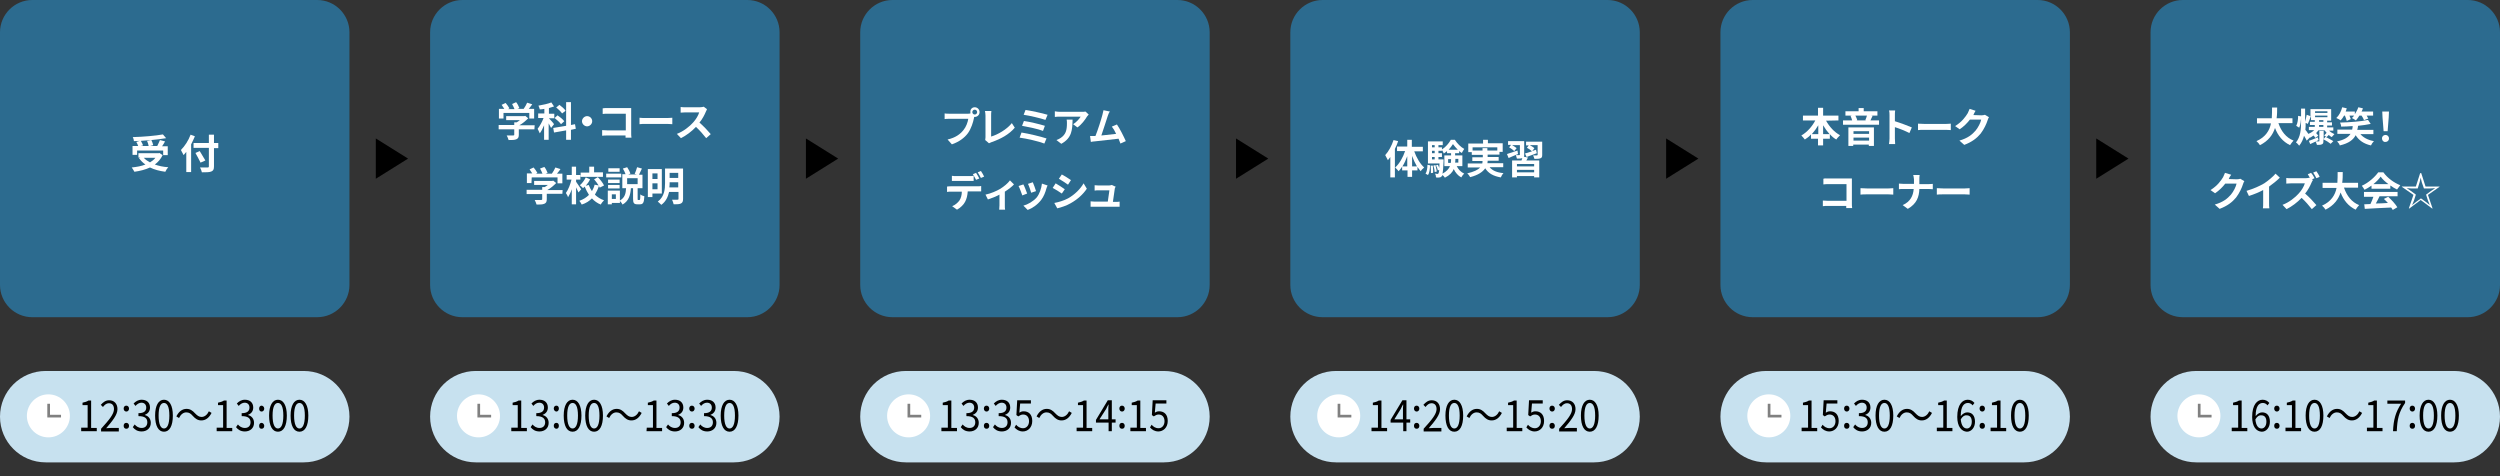 <?xml version="1.0" encoding="utf-8"?>
<!-- Generator: Adobe Illustrator 27.4.1, SVG Export Plug-In . SVG Version: 6.00 Build 0)  -->
<svg version="1.1" id="Layer_2" xmlns="http://www.w3.org/2000/svg" xmlns:xlink="http://www.w3.org/1999/xlink" x="0px" y="0px"
	 viewBox="0 0 930 177.1" style="enable-background:new 0 0 930 177.1;" xml:space="preserve">
<rect x="0" y="0" width="930" height="177.1" fill="#333333" stroke="none"/>
<style type="text/css">
	.st0{fill:#2C6B8F;}
	.st1{fill:#FFFFFF;}
	.st2{fill:#C7E1EF;}
	.st3{fill:none;stroke:#808080;stroke-width:0.999;stroke-miterlimit:10;}
	.st4{fill:none;stroke:#808080;stroke-width:1;stroke-miterlimit:10;}
</style>
<g>
	<path class="st0" d="M172,0H278c6.6,0,12,5.4,12,12V106c0,6.6-5.4,12-12,12H172c-6.6,0-12-5.4-12-12V12C160,5.4,165.4,0,172,0z"/>
	<g>
		<path class="st1" d="M198.8,48.1H193v2c0,0.9-0.2,1.4-0.9,1.7c-0.7,0.3-1.6,0.3-2.9,0.3c-0.1-0.5-0.5-1.3-0.7-1.7c1,0,2.1,0,2.4,0
			c0.3,0,0.4-0.1,0.4-0.3v-2h-5.8v-1.6h5.8v-1h0.9c0.4-0.2,0.8-0.5,1.2-0.8h-5.1v-1.5h6.7l0.4-0.1l1.1,0.9c-0.9,0.9-2,1.9-3.3,2.6
			h5.7L198.8,48.1L198.8,48.1z M187.3,44.1h-1.7v-3.6h2c-0.3-0.5-0.7-1.1-1-1.5l1.5-0.7c0.5,0.6,1.1,1.4,1.4,2l-0.5,0.3h2.4
			c-0.2-0.6-0.6-1.3-0.9-1.9L192,38c0.5,0.6,1,1.6,1.2,2.2l-0.7,0.3h2.3c0.5-0.7,1-1.6,1.3-2.3l1.9,0.6c-0.4,0.6-0.9,1.2-1.3,1.7h2
			v3.6h-1.8V42h-9.6L187.3,44.1L187.3,44.1z"/>
		<path class="st1" d="M205,47.6c-0.2-0.4-0.5-1-0.9-1.7v6.1h-1.7v-5.4c-0.5,1.2-1,2.2-1.6,3c-0.2-0.5-0.6-1.2-0.8-1.7
			c0.8-1,1.7-2.6,2.2-4h-2v-1.7h2.3v-1.7c-0.6,0.1-1.1,0.2-1.7,0.2c-0.1-0.4-0.3-1-0.5-1.4c1.7-0.3,3.6-0.7,4.8-1.2l1,1.5
			c-0.6,0.2-1.2,0.4-1.9,0.6v2.1h2v1.7h-2V44c0.4,0.4,1.7,1.8,1.9,2.2L205,47.6L205,47.6z M212.4,48.3V52h-1.8v-3.5l-4.5,0.8
			l-0.3-1.7l4.8-0.8V38h1.8v8.5l1.5-0.3l0.3,1.7C214.2,47.9,212.4,48.3,212.4,48.3z M208.7,46.2c-0.5-0.7-1.5-1.6-2.4-2.3l1.1-1
			c0.9,0.6,2,1.5,2.5,2.2L208.7,46.2L208.7,46.2z M209.1,42.2c-0.4-0.6-1.4-1.6-2.2-2.2l1.2-1c0.8,0.6,1.9,1.5,2.3,2.2L209.1,42.2z"
			/>
		<path class="st1" d="M220.3,45.1c0,1-0.9,1.9-1.9,1.9s-1.9-0.9-1.9-1.9s0.9-1.9,1.9-1.9S220.3,44,220.3,45.1z"/>
		<path class="st1" d="M225.9,40.2h7.6c0.4,0,1.1,0,1.3,0c0,0.3,0,0.9,0,1.4v7.8c0,0.5,0,1.3,0.1,1.8h-2.2c0-0.2,0-0.5,0-0.8h-6.8
			c-0.6,0-1.4,0-1.9,0.1v-2.1c0.5,0,1.2,0.1,1.9,0.1h6.9v-6.2h-6.7c-0.6,0-1.4,0-1.9,0.1v-2.1C224.6,40.2,225.4,40.2,225.9,40.2
			L225.9,40.2z"/>
		<path class="st1" d="M240.3,43.9h8c0.7,0,1.4-0.1,1.8-0.1v2.4c-0.4,0-1.1-0.1-1.8-0.1h-8c-0.9,0-1.9,0-2.4,0.1v-2.4
			C238.5,43.9,239.5,43.9,240.3,43.9z"/>
		<path class="st1" d="M262.6,41.5c-0.5,1.2-1.3,2.8-2.4,4.1c1.5,1.3,3.3,3.2,4.2,4.3l-1.7,1.5c-1-1.3-2.4-2.9-3.8-4.2
			c-1.6,1.7-3.6,3.2-5.6,4.2l-1.5-1.6c2.4-0.9,4.7-2.7,6.1-4.3c1-1.1,1.9-2.6,2.2-3.7h-5.1c-0.6,0-1.5,0.1-1.8,0.1v-2.1
			c0.4,0.1,1.3,0.1,1.8,0.1h5.3c0.6,0,1.2-0.1,1.5-0.2l1.2,0.9C263,40.8,262.7,41.2,262.6,41.5L262.6,41.5z"/>
		<path class="st1" d="M209.2,72.1h-5.8v2c0,0.9-0.2,1.4-0.9,1.7c-0.7,0.3-1.6,0.3-2.9,0.3c-0.1-0.5-0.5-1.3-0.7-1.7
			c1,0,2.1,0,2.4,0c0.3,0,0.4-0.1,0.4-0.3v-1.9h-5.8v-1.6h5.8v-1h0.9c0.4-0.2,0.8-0.5,1.2-0.8h-5.1v-1.5h6.7l0.4-0.1l1.1,0.9
			c-0.9,0.9-2,1.9-3.3,2.6h5.7L209.2,72.1L209.2,72.1z M197.7,68.1h-1.7v-3.6h2c-0.3-0.5-0.7-1.1-1-1.5l1.5-0.7
			c0.5,0.6,1.1,1.4,1.4,2l-0.5,0.3h2.4c-0.2-0.6-0.6-1.3-0.9-1.9l1.6-0.6c0.5,0.6,1,1.6,1.2,2.2l-0.7,0.3h2.3c0.5-0.7,1-1.6,1.3-2.3
			l1.9,0.6c-0.4,0.6-0.9,1.2-1.3,1.7h2v3.6h-1.8V66h-9.6L197.7,68.1L197.7,68.1z"/>
		<path class="st1" d="M215.2,71.6c-0.2-0.5-0.6-1.2-0.9-1.9V76h-1.6v-5.6c-0.4,1.2-0.9,2.2-1.4,3c-0.1-0.5-0.5-1.2-0.8-1.6
			c0.9-1.2,1.7-3.3,2.1-5h-1.8v-1.7h1.9V62h1.6v3.1h1.6v1.7h-1.6v0.8c0.4,0.6,1.6,2.3,1.9,2.8L215.2,71.6L215.2,71.6z M223.1,69.8
			c-0.1-0.2-0.2-0.4-0.3-0.6c-0.4,1.2-0.9,2.2-1.5,3.2c0.9,0.9,2.1,1.7,3.4,2.1c-0.4,0.4-1,1.1-1.2,1.6c-1.3-0.5-2.4-1.3-3.3-2.3
			c-1,1-2.2,1.8-3.8,2.3c-0.2-0.4-0.6-1.1-0.9-1.4c1.5-0.5,2.7-1.3,3.6-2.2c-0.6-0.9-1.1-1.9-1.6-3.1c-0.2,0.2-0.4,0.4-0.6,0.6
			c-0.3-0.3-0.8-0.8-1.2-1.1c0.9-0.7,1.7-1.9,2.2-2.9l1.6,0.7c-0.4,0.9-1,1.7-1.6,2.4l1.1-0.3c0.3,0.8,0.7,1.6,1.2,2.3
			c0.4-0.7,0.8-1.5,1-2.4l1.5,0.3c-0.5-0.8-1.1-1.6-1.7-2.3l1.4-0.8c0.9,0.9,1.9,2.2,2.3,3.1L223.1,69.8L223.1,69.8z M224.3,65.8
			h-8.3v-1.6h3.2V62h1.8v2.1h3.3L224.3,65.8L224.3,65.8z"/>
		<path class="st1" d="M231.1,66h-5.6v-1.4h5.6V66z M237.9,74.4c0.2,0,0.3-0.3,0.3-2.1c0.3,0.3,1,0.6,1.5,0.7c-0.1,2.4-0.5,3-1.6,3
			h-1c-1.3,0-1.6-0.5-1.6-2.1V70h-0.8c-0.2,2.5-0.7,4.7-3.1,6.1c-0.2-0.4-0.6-1-1-1.3v0.7h-3V76h-1.5v-5.1h4.5v3.7
			c1.9-1.1,2.2-2.7,2.3-4.6h-1.4v-5.2h1.2c-0.2-0.6-0.6-1.5-1-2.1l1.6-0.5c0.5,0.7,1,1.7,1.2,2.4l-0.8,0.3h3.2l-0.8-0.2
			c0.3-0.7,0.7-1.7,0.9-2.5l1.8,0.5c-0.4,0.8-0.8,1.7-1.1,2.3h1.3V70h-1.8v3.9c0,0.4,0,0.5,0.2,0.5L237.9,74.4L237.9,74.4z
			 M230.5,68.1h-4.3v-1.3h4.3V68.1z M226.2,68.8h4.3v1.3h-4.3V68.8z M230.5,63.9h-4.2v-1.3h4.2V63.9z M229.1,72.3h-1.5v1.7h1.5V72.3
			z M237.2,66.3h-3.9v2.2h3.9V66.3z"/>
		<path class="st1" d="M242.7,72v1.3H241V62.9h5.2V72H242.7L242.7,72z M242.7,64.5v2.1h1.9v-2.1H242.7z M244.6,70.4v-2.2h-1.9v2.2
			H244.6z M254.1,74c0,0.9-0.2,1.4-0.8,1.7c-0.6,0.3-1.5,0.3-2.7,0.3c-0.1-0.5-0.4-1.3-0.6-1.7c0.8,0,1.7,0,2,0
			c0.3,0,0.4-0.1,0.4-0.3v-2.6h-3.5c-0.4,1.8-1.2,3.6-2.9,4.8c-0.3-0.3-1-1-1.3-1.2c2.5-1.9,2.7-4.7,2.7-6.9v-5.4h6.7L254.1,74
			L254.1,74z M252.3,69.7v-1.9h-3.2v0.2c0,0.5,0,1.1-0.1,1.7H252.3L252.3,69.7z M249.1,64.3v1.9h3.2v-1.9H249.1z"/>
	</g>
	<polyline points="139.8,51.5 151.8,59 139.8,66.5 	"/>
	<polyline points="299.8,51.5 311.8,59 299.8,66.5 	"/>
	<g>
		<path class="st2" d="M17,138h96c9.4,0,17,7.6,17,17l0,0c0,9.4-7.6,17-17,17H17c-9.4,0-17-7.6-17-17l0,0C0,145.6,7.6,138,17,138z"
			/>
		<g>
			<path d="M30.3,159.1h2.3v-8.4h-1.9v-0.9c0.9-0.2,1.6-0.4,2.2-0.8h1v10.2h2.1v1.2h-5.8V159.1z"/>
			<path d="M37.6,159.5c3.1-3.4,4.8-5.5,4.8-7.3c0-1.3-0.6-2.2-1.9-2.2c-0.9,0-1.6,0.6-2.2,1.4l-0.8-0.8c0.9-1,1.8-1.7,3.1-1.7
				c1.9,0,3.1,1.3,3.1,3.3c0,2.1-1.8,4.3-4.2,7.1c0.5,0,1.2-0.1,1.7-0.1h3v1.3h-6.6L37.6,159.5L37.6,159.5z"/>
			<path d="M46,152c0-0.7,0.4-1.1,1-1.1s1,0.5,1,1.1c0,0.6-0.4,1.1-1,1.1S46,152.6,46,152z M46,158.4c0-0.7,0.4-1.1,1-1.1
				s1,0.5,1,1.1c0,0.7-0.4,1.1-1,1.1S46,159.1,46,158.4z"/>
			<path d="M49.4,158.9l0.7-1c0.6,0.7,1.4,1.3,2.6,1.3c1.3,0,2.1-0.8,2.1-2.1c0-1.4-0.8-2.3-3.3-2.3v-1.1c2.2,0,2.9-0.9,2.9-2.1
				c0-1.1-0.7-1.8-1.8-1.8c-0.8,0-1.6,0.5-2.2,1.2l-0.7-0.9c0.8-0.8,1.7-1.4,3-1.4c1.8,0,3.1,1,3.1,2.9c0,1.4-0.8,2.3-1.9,2.7v0.1
				c1.2,0.3,2.2,1.3,2.2,2.9c0,2-1.5,3.2-3.4,3.2C51.1,160.5,50.1,159.8,49.4,158.9L49.4,158.9z"/>
			<path d="M57.7,154.6c0-3.8,1.3-5.9,3.3-5.9s3.3,2.1,3.3,5.9s-1.2,6-3.3,6S57.7,158.4,57.7,154.6z M63,154.6c0-3.3-0.8-4.7-2-4.7
				c-1.2,0-2,1.4-2,4.7s0.8,4.8,2,4.8C62.2,159.4,63,157.9,63,154.6z"/>
			<path d="M69.3,153.4c-1.1,0-2.1,0.8-2.7,2.1l-1-0.6c0.9-1.8,2.2-2.8,3.8-2.8c1.3,0,2.2,0.6,3.2,1.7c0.8,0.8,1.4,1.3,2.4,1.3
				c1.1,0,2.1-0.8,2.7-2.1l1,0.6c-0.9,1.8-2.2,2.8-3.8,2.8c-1.3,0-2.2-0.6-3.2-1.7C71,153.9,70.4,153.4,69.3,153.4L69.3,153.4z"/>
			<path d="M80.6,159.1H83v-8.4h-1.9v-0.9c0.9-0.2,1.6-0.4,2.2-0.8h1v10.2h2.1v1.2h-5.8L80.6,159.1L80.6,159.1z"/>
			<path d="M87.8,158.9l0.7-1c0.6,0.7,1.4,1.3,2.6,1.3c1.3,0,2.1-0.8,2.1-2.1c0-1.4-0.8-2.3-3.3-2.3v-1.1c2.2,0,2.9-0.9,2.9-2.1
				c0-1.1-0.7-1.8-1.8-1.8c-0.8,0-1.6,0.5-2.2,1.2l-0.7-0.9c0.8-0.8,1.7-1.4,3-1.4c1.8,0,3.1,1,3.1,2.9c0,1.4-0.8,2.3-1.9,2.7v0.1
				c1.2,0.3,2.2,1.3,2.2,2.9c0,2-1.5,3.2-3.4,3.2C89.5,160.5,88.5,159.8,87.8,158.9L87.8,158.9z"/>
			<path d="M96.4,152c0-0.7,0.4-1.1,0.9-1.1s1,0.5,1,1.1c0,0.6-0.4,1.1-1,1.1S96.4,152.6,96.4,152z M96.4,158.4
				c0-0.7,0.4-1.1,0.9-1.1s1,0.5,1,1.1c0,0.7-0.4,1.1-1,1.1S96.4,159.1,96.4,158.4z"/>
			<path d="M100.1,154.6c0-3.8,1.3-5.9,3.3-5.9s3.3,2.1,3.3,5.9s-1.2,6-3.3,6S100.1,158.4,100.1,154.6z M105.4,154.6
				c0-3.3-0.8-4.7-2-4.7c-1.2,0-2,1.4-2,4.7s0.8,4.8,2,4.8C104.6,159.4,105.4,157.9,105.4,154.6z"/>
			<path d="M108.1,154.6c0-3.8,1.3-5.9,3.3-5.9s3.3,2.1,3.3,5.9s-1.2,6-3.3,6S108.1,158.4,108.1,154.6z M113.4,154.6
				c0-3.3-0.8-4.7-2-4.7c-1.2,0-2,1.4-2,4.7s0.8,4.8,2,4.8C112.6,159.4,113.4,157.9,113.4,154.6z"/>
		</g>
		<g>
			<ellipse class="st1" cx="18" cy="154.7" rx="8" ry="8"/>
			<polyline class="st3" points="22.7,154.8 18.1,154.8 18.1,150.2 			"/>
		</g>
	</g>
	<g>
		<path class="st2" d="M177,138h96c9.4,0,17,7.6,17,17l0,0c0,9.4-7.6,17-17,17h-96c-9.4,0-17-7.6-17-17l0,0
			C160,145.6,167.6,138,177,138z"/>
		<g>
			<path d="M190.3,159.1h2.3v-8.4h-1.9v-0.9c0.9-0.2,1.6-0.4,2.2-0.8h1v10.2h2.1v1.2h-5.8V159.1z"/>
			<path d="M197.4,158.9l0.7-1c0.6,0.7,1.4,1.3,2.6,1.3c1.3,0,2.1-0.8,2.1-2.1c0-1.4-0.9-2.3-3.3-2.3v-1.1c2.2,0,2.9-0.9,2.9-2.1
				c0-1.1-0.7-1.8-1.8-1.8c-0.9,0-1.6,0.5-2.2,1.2l-0.7-0.9c0.8-0.8,1.7-1.4,3-1.4c1.8,0,3.1,1,3.1,2.9c0,1.4-0.8,2.3-1.9,2.7v0.1
				c1.2,0.3,2.2,1.3,2.2,2.9c0,2-1.5,3.2-3.4,3.2C199.1,160.5,198.1,159.8,197.4,158.9L197.4,158.9z"/>
			<path d="M206,152c0-0.7,0.4-1.1,1-1.1s0.9,0.5,0.9,1.1c0,0.6-0.4,1.1-0.9,1.1S206,152.6,206,152z M206,158.4c0-0.7,0.4-1.1,1-1.1
				s0.9,0.5,0.9,1.1c0,0.7-0.4,1.1-0.9,1.1S206,159.1,206,158.4z"/>
			<path d="M209.7,154.6c0-3.8,1.3-5.9,3.3-5.9s3.3,2.1,3.3,5.9s-1.2,6-3.3,6S209.7,158.4,209.7,154.6z M215,154.6
				c0-3.3-0.8-4.7-2-4.7c-1.2,0-2,1.4-2,4.7s0.8,4.8,2,4.8C214.2,159.4,215,157.9,215,154.6z"/>
			<path d="M217.7,154.6c0-3.8,1.3-5.9,3.3-5.9s3.3,2.1,3.3,5.9s-1.2,6-3.3,6S217.7,158.4,217.7,154.6z M223,154.6
				c0-3.3-0.8-4.7-2-4.7c-1.2,0-2,1.4-2,4.7s0.8,4.8,2,4.8C222.2,159.4,223,157.9,223,154.6z"/>
			<path d="M229.3,153.4c-1.1,0-2.1,0.8-2.7,2.1l-1-0.6c0.9-1.8,2.2-2.8,3.8-2.8c1.3,0,2.2,0.6,3.2,1.7c0.8,0.8,1.4,1.3,2.4,1.3
				c1.1,0,2.1-0.8,2.7-2.1l1,0.6c-0.9,1.8-2.2,2.8-3.8,2.8c-1.3,0-2.2-0.6-3.2-1.7C231,153.9,230.4,153.4,229.3,153.4L229.3,153.4z"
				/>
			<path d="M240.6,159.1h2.3v-8.4h-1.9v-0.9c0.9-0.2,1.6-0.4,2.2-0.8h1v10.2h2.1v1.2h-5.8L240.6,159.1L240.6,159.1z"/>
			<path d="M247.8,158.9l0.7-1c0.6,0.7,1.4,1.3,2.6,1.3c1.3,0,2.1-0.8,2.1-2.1c0-1.4-0.9-2.3-3.3-2.3v-1.1c2.2,0,2.9-0.9,2.9-2.1
				c0-1.1-0.7-1.8-1.8-1.8c-0.9,0-1.6,0.5-2.2,1.2l-0.7-0.9c0.8-0.8,1.7-1.4,3-1.4c1.8,0,3.1,1,3.1,2.9c0,1.4-0.8,2.3-1.9,2.7v0.1
				c1.2,0.3,2.2,1.3,2.2,2.9c0,2-1.5,3.2-3.4,3.2C249.5,160.5,248.5,159.8,247.8,158.9L247.8,158.9z"/>
			<path d="M256.4,152c0-0.7,0.4-1.1,1-1.1s1,0.5,1,1.1c0,0.6-0.4,1.1-1,1.1S256.4,152.6,256.4,152z M256.4,158.4
				c0-0.7,0.4-1.1,1-1.1s1,0.5,1,1.1c0,0.7-0.4,1.1-1,1.1S256.4,159.1,256.4,158.4z"/>
			<path d="M268.1,154.6c0-3.8,1.3-5.9,3.3-5.9s3.3,2.1,3.3,5.9s-1.2,6-3.3,6S268.1,158.4,268.1,154.6z M273.4,154.6
				c0-3.3-0.8-4.7-2-4.7c-1.2,0-2,1.4-2,4.7s0.8,4.8,2,4.8C272.6,159.4,273.4,157.9,273.4,154.6z"/>
			<path d="M259.8,158.9l0.7-1c0.6,0.7,1.4,1.3,2.6,1.3c1.3,0,2.1-0.8,2.1-2.1c0-1.4-0.9-2.3-3.3-2.3v-1.1c2.2,0,2.9-0.9,2.9-2.1
				c0-1.1-0.7-1.8-1.8-1.8c-0.9,0-1.6,0.5-2.2,1.2l-0.7-0.9c0.8-0.8,1.7-1.4,3-1.4c1.8,0,3.1,1,3.1,2.9c0,1.4-0.8,2.3-1.9,2.7v0.1
				c1.2,0.3,2.2,1.3,2.2,2.9c0,2-1.5,3.2-3.4,3.2C261.5,160.5,260.5,159.8,259.8,158.9L259.8,158.9z"/>
		</g>
		<g>
			<ellipse class="st1" cx="178" cy="154.7" rx="8" ry="8"/>
			<polyline class="st3" points="182.7,154.8 178.1,154.8 178.1,150.2 			"/>
		</g>
	</g>
	<polyline points="459.8,51.5 471.8,59 459.8,66.5 	"/>
	<polyline points="619.8,51.5 631.8,59 619.8,66.5 	"/>
	<polyline points="779.8,51.5 791.8,59 779.8,66.5 	"/>
	<path class="st0" d="M12,0H118c6.6,0,12,5.4,12,12V106c0,6.6-5.4,12-12,12H12c-6.6,0-12-5.4-12-12V12C0,5.4,5.4,0,12,0z"/>
	<g>
		<path class="st1" d="M60.5,57.7c-0.7,1.5-1.7,2.6-2.9,3.5c1.4,0.5,3.1,0.9,5,1c-0.4,0.4-0.9,1.2-1.1,1.7c-2.2-0.3-4.1-0.8-5.7-1.6
			c-1.7,0.8-3.7,1.3-5.8,1.6c-0.2-0.4-0.7-1.2-1-1.6c1.9-0.2,3.6-0.5,5.1-1.1c-0.9-0.6-1.7-1.4-2.4-2.4l0.5-0.2h-0.7V57H59l0.3-0.1
			L60.5,57.7L60.5,57.7z M51,57.6h-1.7v-3.3h2.1c-0.2-0.5-0.4-1.1-0.7-1.5l1.3-0.4c-0.8,0-1.5,0.1-2.2,0.1c0-0.5-0.2-1.1-0.4-1.5
			c3.9-0.1,8.5-0.5,11.2-1l1.2,1.4c-1.6,0.3-3.6,0.5-5.5,0.7c0.3,0.6,0.6,1.4,0.7,1.9l-1.1,0.3h2.6c0.4-0.7,0.7-1.6,1-2.2l1.9,0.5
			c-0.3,0.6-0.7,1.2-1.1,1.8h2.1v3.3h-1.7v-1.7H51L51,57.6L51,57.6z M56.2,52.1c-1.3,0.1-2.6,0.2-3.8,0.3c0.3,0.6,0.7,1.2,0.8,1.7
			l-0.8,0.2h2.9c-0.1-0.5-0.3-1.3-0.6-1.9C54.7,52.5,56.2,52.1,56.2,52.1z M53.5,58.7c0.6,0.7,1.4,1.2,2.3,1.7c0.8-0.5,1.5-1,2-1.7
			H53.5z"/>
		<path class="st1" d="M72.5,50.7c-0.4,1-0.9,2-1.4,3V64h-1.8v-7.5c-0.3,0.4-0.7,0.8-1,1.2c-0.2-0.4-0.7-1.4-1-1.9
			c1.4-1.4,2.8-3.5,3.6-5.7L72.5,50.7L72.5,50.7z M81.2,55.1h-1.6v6.8c0,1.2-0.3,1.6-1,1.9c-0.7,0.3-1.9,0.3-3.5,0.3
			c-0.1-0.5-0.4-1.3-0.7-1.8c1.2,0,2.5,0,2.8,0c0.4,0,0.5-0.1,0.5-0.5v-6.8H72v-1.8h5.7v-3.1h1.9v3.1h1.6
			C81.2,53.3,81.2,55.1,81.2,55.1z M74.6,60.5c-0.4-0.9-1.3-2.5-1.9-3.6l1.6-0.7c0.7,1.1,1.6,2.6,2.1,3.5L74.6,60.5z"/>
	</g>
	<g>
		<g>
			<path class="st2" d="M913,172h-96c-9.4,0-17-7.6-17-17v0c0-9.4,7.6-17,17-17h96c9.4,0,17,7.6,17,17v0
				C930,164.4,922.4,172,913,172z"/>
			<g>
				<g>
					<path d="M830.3,159.1h2.3v-8.4h-1.9v-0.9c0.9-0.2,1.6-0.4,2.2-0.8h1v10.2h2.1v1.2h-5.8V159.1z"/>
					<path d="M837.8,155.1c0-4.6,1.9-6.4,3.9-6.4c1.1,0,1.9,0.5,2.5,1.2l-0.7,0.9c-0.4-0.6-1.1-0.9-1.7-0.9c-1.5,0-2.7,1.2-2.7,4.9
						c0.7-0.9,1.6-1.4,2.4-1.4c1.8,0,2.9,1.2,2.9,3.5c0,2.2-1.4,3.7-3,3.7C839.3,160.5,837.8,158.7,837.8,155.1z M839,156
						c0.2,2.2,1,3.4,2.3,3.4c1,0,1.8-1,1.8-2.5c0-1.5-0.6-2.4-1.9-2.4C840.5,154.4,839.7,154.8,839,156z"/>
					<path d="M846,152c0-0.7,0.4-1.1,1-1.1s1,0.5,1,1.1c0,0.6-0.4,1.1-1,1.1S846,152.6,846,152z M846,158.4c0-0.7,0.4-1.1,1-1.1
						s1,0.5,1,1.1c0,0.7-0.4,1.1-1,1.1S846,159.1,846,158.4z"/>
					<path d="M850.3,159.1h2.3v-8.4h-1.9v-0.9c0.9-0.2,1.6-0.4,2.2-0.8h1v10.2h2.1v1.2h-5.8V159.1z"/>
					<path d="M857.7,154.6c0-3.8,1.3-5.9,3.3-5.9s3.3,2.1,3.3,5.9c0,3.8-1.2,6-3.3,6S857.7,158.4,857.7,154.6z M863,154.6
						c0-3.3-0.8-4.7-2-4.7c-1.2,0-2,1.4-2,4.7s0.8,4.8,2,4.8C862.2,159.4,863,157.9,863,154.6z"/>
					<path d="M869.3,153.4c-1.1,0-2.1,0.8-2.7,2.1l-1-0.6c0.9-1.8,2.2-2.8,3.8-2.8c1.3,0,2.2,0.6,3.2,1.7c0.8,0.8,1.4,1.3,2.4,1.3
						c1.1,0,2.1-0.8,2.7-2.1l1,0.6c-0.9,1.8-2.2,2.8-3.8,2.8c-1.3,0-2.2-0.6-3.2-1.7C871,153.9,870.4,153.4,869.3,153.4z"/>
					<path d="M880.6,159.1h2.3v-8.4h-1.9v-0.9c0.9-0.2,1.6-0.4,2.2-0.8h1v10.2h2.1v1.2h-5.8V159.1z"/>
					<path d="M893.2,150.2h-5.1v-1.2h6.6v0.9c-2.4,3.5-2.9,6.1-3.1,10.5h-1.4C890.4,156,891.2,153.3,893.2,150.2z"/>
					<path d="M896.4,152c0-0.7,0.4-1.1,1-1.1s1,0.5,1,1.1c0,0.6-0.4,1.1-1,1.1S896.4,152.6,896.4,152z M896.4,158.4
						c0-0.7,0.4-1.1,1-1.1s1,0.5,1,1.1c0,0.7-0.4,1.1-1,1.1S896.4,159.1,896.4,158.4z"/>
					<path d="M900.1,154.6c0-3.8,1.3-5.9,3.3-5.9s3.3,2.1,3.3,5.9c0,3.8-1.2,6-3.3,6S900.1,158.4,900.1,154.6z M905.4,154.6
						c0-3.3-0.8-4.7-2-4.7c-1.2,0-2,1.4-2,4.7s0.8,4.8,2,4.8C904.6,159.4,905.4,157.9,905.4,154.6z"/>
					<path d="M908.1,154.6c0-3.8,1.3-5.9,3.3-5.9s3.3,2.1,3.3,5.9c0,3.8-1.2,6-3.3,6S908.1,158.4,908.1,154.6z M913.4,154.6
						c0-3.3-0.8-4.7-2-4.7c-1.2,0-2,1.4-2,4.7s0.8,4.8,2,4.8C912.6,159.4,913.4,157.9,913.4,154.6z"/>
				</g>
			</g>
			<g>
				<ellipse class="st1" cx="818" cy="154.7" rx="8" ry="8"/>
				<polyline class="st4" points="822.7,154.8 818.1,154.8 818.1,150.2 				"/>
			</g>
		</g>
		<path class="st0" d="M812,0H918c6.6,0,12,5.4,12,12V106c0,6.6-5.4,12-12,12H812c-6.6,0-12-5.4-12-12V12C800,5.4,805.4,0,812,0z"/>
		<g>
			<g>
				<path class="st1" d="M847.6,45.9c1,2.9,2.8,5.3,5.6,6.4c-0.4,0.4-1,1.2-1.3,1.7c-2.7-1.3-4.5-3.5-5.6-6.4
					c-0.8,2.5-2.4,4.8-5.6,6.4c-0.3-0.5-0.8-1.1-1.3-1.5c3.4-1.5,4.9-4,5.4-6.6h-5.2V44h5.5c0.1-1.4,0.1-2.8,0.1-4h1.9
					c0,1.2,0,2.6-0.2,4h5.9v1.8H847.6z"/>
				<path class="st1" d="M856,43.3c0,1.5-0.2,3.2-0.7,4.2l-1.1-0.7c0.5-0.9,0.7-2.4,0.7-3.7L856,43.3z M866.3,48.5
					c0.6,0.6,1.4,1.1,2.1,1.4c-0.3,0.3-0.7,0.8-1,1.1c-0.4-0.2-0.8-0.5-1.1-0.8c-0.3,0.3-0.6,0.6-0.8,0.8l-0.9-0.6
					c0.3-0.3,0.6-0.7,0.9-1c-0.3-0.3-0.5-0.6-0.7-0.9h-2.4c-0.2,0.3-0.5,0.7-0.8,1c0.3,0.3,0.6,0.7,0.8,1l-1.1,0.8
					c-0.1-0.3-0.4-0.6-0.7-0.9c-0.4,0.3-0.8,0.6-1.2,0.8l-0.1-0.1l-1.2,1.2c-0.2-0.5-0.6-1.1-1-1.8c-0.3,1.3-0.9,2.6-1.8,3.7
					c-0.3-0.4-0.8-1-1.2-1.2c1.7-2.1,1.9-4.9,1.9-7.5v-5.1h1.5v4.9c0.2-0.8,0.5-1.9,0.6-2.6l1.4,0.5v-2.6h7.7v4.3h-1.5v0.6h1.8v1.2
					h-1.8v0.7h2.3v1.2H866.3z M857.7,45.7c0,0.9,0,1.8-0.1,2.6c0.3,0.3,0.7,0.9,1.1,1.5c0.8-0.3,1.6-0.8,2.2-1.4h-2v-1.2h2.2v-0.7
					h-1.8v-1.2h1.8v-0.6h-1.4v-1.6c-0.4,1-0.8,2.2-1.2,3L857.7,45.7z M862.5,52.1c-1.1,0.5-2.1,1.1-3.1,1.5l-0.5-1.2
					c0.9-0.3,2.1-0.8,3.3-1.3L862.5,52.1z M861.2,42h4.6v-0.6h-4.6V42z M861.2,43.6h4.6V43h-4.6V43.6z M865.1,50.9
					c1,0.5,2.2,1.2,2.9,1.6l-1,1c-0.6-0.5-1.7-1.2-2.7-1.7v0.7c0,0.7-0.1,1-0.6,1.2c-0.4,0.2-1,0.2-1.8,0.2
					c-0.1-0.4-0.3-0.9-0.5-1.3c0.5,0,1,0,1.2,0c0.2,0,0.2,0,0.2-0.2v-3.7h1.6v3L865.1,50.9z M864.3,44.7h-1.6v0.6h1.6V44.7z
					 M864.3,46.5h-1.6v0.7h1.6V46.5z"/>
				<path class="st1" d="M872,43c-0.4,0.7-0.8,1.3-1.3,1.8c-0.3-0.3-1.1-0.7-1.6-0.9c1-0.9,1.8-2.4,2.2-4l1.7,0.4
					c-0.1,0.4-0.3,0.8-0.4,1.2h3.4v1c0.5-0.8,1-1.7,1.3-2.6l1.7,0.4c-0.1,0.4-0.3,0.8-0.5,1.2h4.3V43h-2.4c0.2,0.4,0.4,0.8,0.6,1.1
					l-1.6,0.6c-0.1-0.4-0.5-1.1-0.9-1.7h-0.8c-0.4,0.7-0.9,1.3-1.3,1.8c-0.4-0.3-1.1-0.7-1.5-0.9c0.3-0.3,0.6-0.5,0.8-0.9h-1.7
					c0.2,0.5,0.4,1,0.5,1.3L873,45c-0.1-0.5-0.4-1.3-0.7-2H872z M877.9,49.7c1.1,1.4,2.9,2.4,5.2,2.8c-0.4,0.4-0.9,1.1-1.1,1.6
					c-2.7-0.6-4.5-1.9-5.7-3.8c-0.9,1.7-2.5,3-5.9,3.8c-0.1-0.5-0.6-1.1-1-1.5c2.8-0.6,4.2-1.6,5-2.8h-4.9v-1.6h5.5
					c0.1-0.4,0.2-0.9,0.2-1.3c-1.5,0.1-2.9,0.2-4.3,0.2c0-0.5-0.2-1.1-0.4-1.5c3.6-0.1,7.9-0.4,10.4-1l1,1.5c-1.3,0.3-3,0.5-4.7,0.7
					c-0.1,0.5-0.1,1-0.3,1.5h6v1.6H877.9z"/>
				<path class="st1" d="M886.1,51.5c0-0.8,0.6-1.3,1.3-1.3c0.7,0,1.3,0.5,1.3,1.3c0,0.8-0.6,1.3-1.3,1.3
					C886.7,52.9,886.1,52.3,886.1,51.5z M886.3,43.7l-0.1-2.2h2.5l-0.1,2.2l-0.4,5.1h-1.5L886.3,43.7z"/>
				<path class="st1" d="M829.1,66.6C829.1,66.6,829,66.6,829.1,66.6l3,0.1c0.5,0,1-0.1,1.3-0.2l1.5,0.9c-0.2,0.3-0.4,0.7-0.5,1.1
					c-0.4,1.3-1.3,3.3-2.6,5c-1.4,1.7-3.2,3.1-6.1,4.2l-1.8-1.6c3.1-0.9,4.7-2.2,6-3.7c1-1.2,1.9-3,2.1-4.1h-4.2
					c-1,1.3-2.3,2.6-3.8,3.6l-1.7-1.2c2.6-1.6,3.9-3.5,4.7-4.8c0.2-0.4,0.5-1.1,0.7-1.6L830,65C829.6,65.5,829.2,66.2,829.1,66.6z"
					/>
				<path class="st1" d="M842.3,68.2c1.5-1,3.3-2.5,4.2-3.6l1.6,1.5c-1.1,1.1-2.6,2.3-4,3.3v6.1c0,0.7,0,1.6,0.1,2h-2.4
					c0.1-0.4,0.1-1.3,0.1-2v-4.8c-1.5,0.8-3.4,1.6-5.3,2.2l-0.9-1.9C838.4,70.2,840.6,69.2,842.3,68.2z"/>
				<path class="st1" d="M861,66.3l-0.9,0.4l0.3,0.3c-0.1,0.2-0.4,0.6-0.5,0.9c-0.5,1.2-1.3,2.8-2.4,4.1c1.5,1.3,3.3,3.2,4.2,4.3
					l-1.7,1.5c-1-1.3-2.4-2.9-3.8-4.2c-1.6,1.7-3.6,3.2-5.6,4.2l-1.5-1.6c2.4-0.9,4.7-2.7,6.1-4.3c1-1.1,1.9-2.6,2.2-3.7h-5.1
					c-0.6,0-1.5,0.1-1.8,0.1v-2.1c0.4,0.1,1.3,0.1,1.8,0.1h5.3c0.6,0,1.2-0.1,1.5-0.2l0.2,0.1c-0.3-0.5-0.6-1-0.8-1.4l1.2-0.5
					C860.2,64.8,860.8,65.8,861,66.3z M862.9,65.8l-1.2,0.5c-0.3-0.6-0.8-1.5-1.2-2.1l1.2-0.5C862.1,64.3,862.7,65.2,862.9,65.8z"/>
				<path class="st1" d="M872,69.9c1,2.9,2.8,5.3,5.6,6.4c-0.4,0.4-1,1.2-1.3,1.7c-2.7-1.3-4.5-3.5-5.6-6.4
					c-0.8,2.5-2.4,4.8-5.6,6.4c-0.3-0.5-0.8-1.1-1.3-1.5c3.4-1.5,4.9-4,5.4-6.6H864V68h5.5c0.1-1.4,0.1-2.8,0.1-4h1.9
					c0,1.2,0,2.6-0.2,4h5.9v1.8H872z"/>
				<path class="st1" d="M882.1,69.1c-0.8,0.6-1.7,1.1-2.5,1.5c-0.2-0.4-0.7-1.1-1-1.5c2.5-1.1,4.9-3.3,6.1-5h1.9
					c1.6,2.2,4,3.9,6.3,4.8c-0.4,0.5-0.8,1.1-1.2,1.6c-0.8-0.4-1.7-0.9-2.5-1.5v1.2h-7V69.1z M879.5,71.4h12.4V73h-6.7
					c-0.4,0.9-0.9,1.8-1.4,2.7c1.4,0,3-0.1,4.5-0.2c-0.5-0.5-1-1.1-1.5-1.5l1.6-0.8c1.3,1.2,2.7,2.7,3.4,3.9l-1.7,1
					c-0.1-0.3-0.4-0.6-0.6-0.9c-3.5,0.2-7.2,0.3-9.8,0.5l-0.2-1.7l2.3-0.1c0.4-0.8,0.8-1.8,1.1-2.7h-3.5V71.4z M888.5,68.5
					c-1.2-0.9-2.2-1.8-2.9-2.8c-0.6,0.9-1.6,1.9-2.7,2.8H888.5z"/>
				<path class="st1" d="M900.7,64.4l1.6,5h5.2l0,0.1l-4.3,3l1.7,5l-0.1,0.1l-4.3-3.2l-4.3,3.2l-0.1-0.1l1.7-5l-4.3-3l0-0.1h5.2
					l1.6-5H900.7z M895.3,70L895.3,70l1.5,1l1.9,1.4l-0.7,2.2l-0.7,1.7l0,0l1.5-1.2l1.8-1.3l1.8,1.3l1.5,1.2l0,0l-0.7-1.7l-0.7-2.2
					l1.9-1.4l1.5-1v0l-1.8,0.1h-2.4l-0.8-2.3l-0.4-1.7h0l-0.4,1.7l-0.7,2.3H897L895.3,70z"/>
			</g>
		</g>
	</g>
	<g>
		<g>
			<path class="st2" d="M753,172h-96c-9.4,0-17-7.6-17-17v0c0-9.4,7.6-17,17-17h96c9.4,0,17,7.6,17,17v0
				C770,164.4,762.4,172,753,172z"/>
			<g>
				<g>
					<path d="M670.3,159.1h2.3v-8.4h-1.9v-0.9c0.9-0.2,1.6-0.4,2.2-0.8h1v10.2h2.1v1.2h-5.8V159.1z"/>
					<path d="M677.4,159l0.6-1c0.6,0.7,1.4,1.3,2.6,1.3c1.2,0,2.2-1,2.2-2.6c0-1.6-0.9-2.5-2.2-2.5c-0.7,0-1.2,0.3-1.8,0.7l-0.7-0.5
						l0.3-5.5h5.1v1.2h-4l-0.3,3.4c0.5-0.3,0.9-0.5,1.6-0.5c1.8,0,3.2,1.1,3.2,3.6s-1.7,3.9-3.5,3.9
						C679.1,160.5,678.1,159.8,677.4,159z"/>
					<path d="M686,152c0-0.7,0.4-1.1,1-1.1s1,0.5,1,1.1c0,0.6-0.4,1.1-1,1.1S686,152.6,686,152z M686,158.4c0-0.7,0.4-1.1,1-1.1
						s1,0.5,1,1.1c0,0.7-0.4,1.1-1,1.1S686,159.1,686,158.4z"/>
					<path d="M689.4,158.9l0.7-1c0.6,0.7,1.4,1.3,2.6,1.3c1.3,0,2.1-0.8,2.1-2.1c0-1.4-0.8-2.3-3.3-2.3v-1.1c2.2,0,2.9-0.9,2.9-2.1
						c0-1.1-0.7-1.8-1.8-1.8c-0.8,0-1.6,0.5-2.2,1.2l-0.7-0.9c0.8-0.8,1.7-1.4,3-1.4c1.8,0,3.1,1,3.1,2.9c0,1.4-0.8,2.3-1.9,2.7v0.1
						c1.2,0.3,2.2,1.3,2.2,2.9c0,2-1.5,3.2-3.4,3.2C691.1,160.5,690.1,159.8,689.4,158.9z"/>
					<path d="M697.7,154.6c0-3.8,1.3-5.9,3.3-5.9s3.3,2.1,3.3,5.9c0,3.8-1.2,6-3.3,6S697.7,158.4,697.7,154.6z M703,154.6
						c0-3.3-0.8-4.7-2-4.7c-1.2,0-2,1.4-2,4.7s0.8,4.8,2,4.8C702.2,159.4,703,157.9,703,154.6z"/>
					<path d="M709.3,153.4c-1.1,0-2.1,0.8-2.7,2.1l-1-0.6c0.9-1.8,2.2-2.8,3.8-2.8c1.3,0,2.2,0.6,3.2,1.7c0.8,0.8,1.4,1.3,2.4,1.3
						c1.1,0,2.1-0.8,2.7-2.1l1,0.6c-0.9,1.8-2.2,2.8-3.8,2.8c-1.3,0-2.2-0.6-3.2-1.7C711,153.9,710.4,153.4,709.3,153.4z"/>
					<path d="M720.6,159.1h2.3v-8.4h-1.9v-0.9c0.9-0.2,1.6-0.4,2.2-0.8h1v10.2h2.1v1.2h-5.8V159.1z"/>
					<path d="M728.1,155.1c0-4.6,1.9-6.4,3.9-6.4c1.1,0,1.9,0.5,2.5,1.2l-0.7,0.9c-0.4-0.6-1.1-0.9-1.7-0.9c-1.5,0-2.7,1.2-2.7,4.9
						c0.7-0.9,1.6-1.4,2.4-1.4c1.8,0,2.9,1.2,2.9,3.5c0,2.2-1.4,3.7-3,3.7C729.7,160.5,728.1,158.7,728.1,155.1z M729.4,156
						c0.2,2.2,1,3.4,2.3,3.4c1,0,1.8-1,1.8-2.5c0-1.5-0.6-2.4-1.9-2.4C730.9,154.4,730.1,154.8,729.4,156z"/>
					<path d="M736.4,152c0-0.7,0.4-1.1,1-1.1s1,0.5,1,1.1c0,0.6-0.4,1.1-1,1.1S736.4,152.6,736.4,152z M736.4,158.4
						c0-0.7,0.4-1.1,1-1.1s1,0.5,1,1.1c0,0.7-0.4,1.1-1,1.1S736.4,159.1,736.4,158.4z"/>
					<path d="M740.6,159.1h2.3v-8.4h-1.9v-0.9c0.9-0.2,1.6-0.4,2.2-0.8h1v10.2h2.1v1.2h-5.8V159.1z"/>
					<path d="M748.1,154.6c0-3.8,1.3-5.9,3.3-5.9s3.3,2.1,3.3,5.9c0,3.8-1.2,6-3.3,6S748.1,158.4,748.1,154.6z M753.4,154.6
						c0-3.3-0.8-4.7-2-4.7c-1.2,0-2,1.4-2,4.7s0.8,4.8,2,4.8C752.6,159.4,753.4,157.9,753.4,154.6z"/>
				</g>
			</g>
			<g>
				<ellipse class="st1" cx="658" cy="154.7" rx="8" ry="8"/>
				<polyline class="st4" points="662.7,154.8 658.1,154.8 658.1,150.2 				"/>
			</g>
		</g>
		<g>
			<path class="st0" d="M652,0H758c6.6,0,12,5.4,12,12V106c0,6.6-5.4,12-12,12H652c-6.6,0-12-5.4-12-12V12C640,5.4,645.4,0,652,0z"
				/>
		</g>
		<g>
			<path class="st1" d="M679.3,44.9c1.2,2.2,3.1,4.3,5.2,5.4c-0.4,0.4-1.1,1.1-1.4,1.6c-0.9-0.5-1.7-1.2-2.4-2v1.7h-2.5v2.5h-1.9
				v-2.5h-2.6v-1.6c-0.7,0.8-1.5,1.4-2.3,1.9c-0.3-0.4-0.9-1.1-1.3-1.5c2.1-1.2,4-3.3,5.2-5.6h-4.6v-1.8h5.6v-2.9h1.9v2.9h5.7v1.8
				L679.3,44.9L679.3,44.9z M676.4,49.9v-3.3c-0.7,1.2-1.5,2.3-2.4,3.3H676.4z M680.6,49.9c-0.9-1-1.7-2.1-2.4-3.3v3.3H680.6z"/>
			<path class="st1" d="M699,44.8v1.6h-13.4v-1.6h3.4c-0.1-0.5-0.4-1.2-0.6-1.7l0.6-0.1h-2.5v-1.6h4.9v-1.2h1.9v1.2h5.1V43h-2.4
				l0.6,0.1c-0.3,0.6-0.6,1.2-0.8,1.7H699L699,44.8z M687.7,47.4h9.4v6.9h-1.9v-0.5h-5.8v0.5h-1.8V47.4L687.7,47.4z M689.5,48.8v1
				h5.8v-1H689.5z M695.3,52.3v-1.1h-5.8v1.1H695.3z M690.2,43c0.3,0.6,0.6,1.2,0.7,1.7l-0.4,0.1h3.8l-0.4-0.1
				c0.2-0.5,0.5-1.2,0.6-1.7H690.2L690.2,43z"/>
			<path class="st1" d="M702.9,42.9c0-0.5,0-1.3-0.2-1.8h2.3c-0.1,0.5-0.1,1.2-0.1,1.8v2.2c2,0.6,4.9,1.7,6.3,2.3l-0.9,2.1
				c-1.5-0.8-3.8-1.7-5.4-2.2v4.2c0,0.4,0.1,1.5,0.1,2.1h-2.3c0.1-0.6,0.2-1.5,0.2-2.1V42.9z"/>
			<path class="st1" d="M715.9,46.1h8c0.7,0,1.4-0.1,1.8-0.1v2.4c-0.4,0-1.1-0.1-1.8-0.1h-8c-0.9,0-1.9,0-2.4,0.1V46
				C714,46,715.1,46.1,715.9,46.1z"/>
			<path class="st1" d="M734.1,42.8C734,42.8,734,42.8,734.1,42.8l3,0.1c0.5,0,1-0.1,1.3-0.2l1.5,0.9c-0.2,0.3-0.4,0.7-0.5,1.1
				c-0.4,1.3-1.3,3.3-2.6,5c-1.4,1.7-3.2,3.1-6.1,4.2l-1.8-1.6c3.1-0.9,4.7-2.2,6-3.7c1-1.2,1.9-3,2.1-4.1h-4.2
				c-1,1.3-2.3,2.6-3.8,3.6l-1.7-1.2c2.6-1.6,3.9-3.5,4.7-4.8c0.2-0.4,0.5-1.1,0.7-1.6l2.2,0.7C734.6,41.8,734.2,42.4,734.1,42.8
				L734.1,42.8z"/>
			<path class="st1" d="M680,66.4h7.6c0.4,0,1.1,0,1.3,0c0,0.3,0,0.9,0,1.4v7.8c0,0.5,0,1.3,0.1,1.8h-2.2c0-0.2,0-0.5,0-0.8h-6.8
				c-0.6,0-1.4,0-1.9,0.1v-2.1c0.5,0,1.2,0.1,1.9,0.1h6.9v-6.2h-6.7c-0.6,0-1.4,0-1.9,0.1v-2.1C678.8,66.3,679.5,66.4,680,66.4
				L680,66.4z"/>
			<path class="st1" d="M694.5,70.1h8c0.7,0,1.4-0.1,1.8-0.1v2.4c-0.4,0-1.1-0.1-1.8-0.1h-8c-0.9,0-1.9,0-2.4,0.1V70
				C692.6,70,693.7,70.1,694.5,70.1z"/>
			<path class="st1" d="M711.7,65.1h2.4c-0.1,0.5-0.1,1.3-0.1,1.8v1.6h3.4c0.7,0,1.3-0.1,1.6-0.1v2c-0.3,0-1-0.1-1.6-0.1H714
				c-0.1,3-1,5.5-4.3,7.4l-1.9-1.4c2.9-1.3,3.9-3.5,4.1-6h-3.8c-0.7,0-1.3,0-1.7,0.1v-2.1c0.4,0,1.1,0.1,1.7,0.1h3.9v-1.7
				C711.9,66.3,711.9,65.5,711.7,65.1L711.7,65.1z"/>
			<path class="st1" d="M722.9,70.1h8c0.7,0,1.4-0.1,1.8-0.1v2.4c-0.4,0-1.1-0.1-1.8-0.1h-8c-0.9,0-1.9,0-2.4,0.1V70
				C721,70,722.1,70.1,722.9,70.1z"/>
		</g>
	</g>
	<g>
		<g>
			<path class="st2" d="M593,172h-96c-9.4,0-17-7.6-17-17v0c0-9.4,7.6-17,17-17h96c9.4,0,17,7.6,17,17v0
				C610,164.4,602.4,172,593,172z"/>
			<g>
				<g>
					<path d="M510.3,159.1h2.3v-8.4h-1.9v-0.9c0.9-0.2,1.6-0.4,2.2-0.8h1v10.2h2.1v1.2h-5.8V159.1z"/>
					<path d="M521.9,157.2h-4.6v-1l4.4-7.3h1.5v7.1h1.4v1.2h-1.4v3.2h-1.2V157.2z M521.9,156v-3.3c0-0.6,0-1.6,0.1-2.2h-0.1
						c-0.3,0.5-0.5,1-0.8,1.6l-2.4,3.9H521.9z"/>
					<path d="M526,152c0-0.7,0.4-1.1,1-1.1s1,0.5,1,1.1c0,0.6-0.4,1.1-1,1.1S526,152.6,526,152z M526,158.4c0-0.7,0.4-1.1,1-1.1
						s1,0.5,1,1.1c0,0.7-0.4,1.1-1,1.1S526,159.1,526,158.4z"/>
					<path d="M529.6,159.5c3.1-3.4,4.8-5.5,4.8-7.3c0-1.3-0.6-2.2-1.9-2.2c-0.9,0-1.6,0.6-2.2,1.4l-0.8-0.8c0.9-1,1.8-1.7,3.1-1.7
						c1.9,0,3.1,1.3,3.1,3.3c0,2.1-1.8,4.3-4.2,7.1c0.5,0,1.2-0.1,1.7-0.1h3v1.3h-6.6V159.5z"/>
					<path d="M537.7,154.6c0-3.8,1.3-5.9,3.3-5.9s3.3,2.1,3.3,5.9c0,3.8-1.2,6-3.3,6S537.7,158.4,537.7,154.6z M543,154.6
						c0-3.3-0.8-4.7-2-4.7c-1.2,0-2,1.4-2,4.7s0.8,4.8,2,4.8C542.2,159.4,543,157.9,543,154.6z"/>
					<path d="M549.3,153.4c-1.1,0-2.1,0.8-2.7,2.1l-1-0.6c0.9-1.8,2.2-2.8,3.8-2.8c1.3,0,2.2,0.6,3.2,1.7c0.8,0.8,1.4,1.3,2.4,1.3
						c1.1,0,2.1-0.8,2.7-2.1l1,0.6c-0.9,1.8-2.2,2.8-3.8,2.8c-1.3,0-2.2-0.6-3.2-1.7C551,153.9,550.4,153.4,549.3,153.4z"/>
					<path d="M560.6,159.1h2.3v-8.4h-1.9v-0.9c0.9-0.2,1.6-0.4,2.2-0.8h1v10.2h2.1v1.2h-5.8V159.1z"/>
					<path d="M567.8,159l0.6-1c0.6,0.7,1.4,1.3,2.6,1.3c1.2,0,2.2-1,2.2-2.6c0-1.6-0.9-2.5-2.2-2.5c-0.7,0-1.2,0.3-1.8,0.7l-0.7-0.5
						l0.3-5.5h5.1v1.2h-4l-0.3,3.4c0.5-0.3,0.9-0.5,1.6-0.5c1.8,0,3.2,1.1,3.2,3.6s-1.7,3.9-3.5,3.9
						C569.5,160.5,568.5,159.8,567.8,159z"/>
					<path d="M576.4,152c0-0.7,0.4-1.1,1-1.1s1,0.5,1,1.1c0,0.6-0.4,1.1-1,1.1S576.4,152.6,576.4,152z M576.4,158.4
						c0-0.7,0.4-1.1,1-1.1s1,0.5,1,1.1c0,0.7-0.4,1.1-1,1.1S576.4,159.1,576.4,158.4z"/>
					<path d="M580,159.5c3.1-3.4,4.8-5.5,4.8-7.3c0-1.3-0.6-2.2-1.9-2.2c-0.9,0-1.6,0.6-2.2,1.4l-0.8-0.8c0.9-1,1.8-1.7,3.1-1.7
						c1.9,0,3.1,1.3,3.1,3.3c0,2.1-1.8,4.3-4.2,7.1c0.5,0,1.2-0.1,1.7-0.1h3v1.3H580V159.5z"/>
					<path d="M588.1,154.6c0-3.8,1.3-5.9,3.3-5.9s3.3,2.1,3.3,5.9c0,3.8-1.2,6-3.3,6S588.1,158.4,588.1,154.6z M593.4,154.6
						c0-3.3-0.8-4.7-2-4.7c-1.2,0-2,1.4-2,4.7s0.8,4.8,2,4.8C592.6,159.4,593.4,157.9,593.4,154.6z"/>
				</g>
			</g>
			<g>
				<ellipse class="st1" cx="498" cy="154.7" rx="8" ry="8"/>
				<polyline class="st4" points="502.7,154.8 498.1,154.8 498.1,150.2 				"/>
			</g>
		</g>
		<g>
			<path class="st0" d="M492,0H598c6.6,0,12,5.4,12,12V106c0,6.6-5.4,12-12,12H492c-6.6,0-12-5.4-12-12V12C480,5.4,485.4,0,492,0z"
				/>
			<g>
				<g>
					<path class="st1" d="M520.1,52.5c-0.3,1-0.7,1.9-1.2,2.9V66h-1.7v-7.6c-0.3,0.4-0.6,0.8-0.9,1.2c-0.2-0.4-0.7-1.4-1-1.9
						c1.3-1.4,2.4-3.5,3.1-5.6L520.1,52.5z M526.1,56.3c0.8,2.3,2.2,4.7,3.7,6c-0.4,0.3-1,0.9-1.3,1.4c-0.4-0.5-0.8-1-1.2-1.6v1.3
						h-2v2.4h-1.7v-2.4h-2v-1.4c-0.4,0.6-0.9,1.2-1.3,1.7c-0.3-0.4-0.9-1-1.3-1.4c1.5-1.3,2.9-3.7,3.7-6.1h-3v-1.7h3.8V52h1.7v2.6
						h4.1v1.7H526.1z M523.5,61.9v-3.8c-0.5,1.4-1.1,2.7-1.8,3.8H523.5z M527.1,61.9c-0.7-1.2-1.3-2.5-1.8-3.9v3.9H527.1z"/>
					<path class="st1" d="M530.3,64.6c0.5-0.8,0.7-2,0.7-3.3l1,0.2c-0.1,1.4-0.2,2.8-0.8,3.6L530.3,64.6z M541.9,61.8
						c0.6,1.2,1.5,2.2,2.8,2.8c-0.4,0.3-0.9,1-1.1,1.4c-1.2-0.6-2.2-1.8-2.8-3.1c-0.5,1.2-1.5,2.3-3.3,3.2c-0.2-0.3-0.6-0.8-0.9-1
						c-0.1,0.2-0.1,0.3-0.2,0.4c-0.3,0.3-0.5,0.5-0.9,0.5c-0.3,0.1-0.8,0.1-1.3,0c0-0.4-0.1-1-0.4-1.4c0.4,0,0.7,0.1,0.9,0.1
						c0.2,0,0.3,0,0.4-0.2c0.1-0.1,0.2-0.5,0.3-1.3l-0.5,0.2c-0.1-0.5-0.4-1.3-0.7-1.9l0.7-0.2c0.2,0.4,0.4,0.8,0.5,1.2
						c0-0.5,0.1-1,0.1-1.7h-4.3v-8.2h5.5V54h-1.6v0.8h1.3v0.8c1.3-0.8,2.7-2.4,3.3-3.6h1.5c0.9,1.4,2.2,2.7,3.5,3.4
						c-0.3,0.4-0.7,1.1-0.9,1.5c-0.3-0.2-0.7-0.4-1-0.7V57h-1.5v0.8h2.7v4H541.9z M533,61.6c0.1,0.9,0.2,2,0.1,2.7l-0.8,0.1
						c0-0.7,0-1.9-0.1-2.8L533,61.6z M532.7,54v0.8h1V54H532.7z M532.7,56.1V57h1v-0.9H532.7z M532.7,59.3h1v-0.9h-1V59.3z
						 M534,61.4c0.2,0.8,0.4,1.8,0.5,2.4l-0.8,0.2c0-0.6-0.2-1.6-0.5-2.4L534,61.4z M537,59.3c0,0,0,0.4,0,0.6
						c-0.1,2.5-0.2,3.9-0.4,4.7c1.5-0.8,2.4-1.8,2.8-2.8h-2.1v-4h2.5V57h-1.5v-0.8c-0.4,0.3-0.7,0.6-1.2,0.9
						c-0.2-0.4-0.4-0.9-0.7-1.3v0.3h-1.3V57h1.3v1.4h-1.3v0.9H537z M539.7,60.5c0.1-0.4,0.1-0.9,0.1-1.3v0h-1.1v1.4H539.7z
						 M542.3,55.7c-0.7-0.7-1.3-1.4-1.8-2.1c-0.4,0.7-1,1.4-1.6,2.1H542.3z M541.4,59.1L541.4,59.1c0,0.5,0,0.9-0.1,1.4h1.2v-1.4
						H541.4z"/>
					<path class="st1" d="M554.2,62.3c1.1,1.2,2.7,1.9,5.1,2.1c-0.4,0.4-0.8,1.1-1,1.6c-2.8-0.5-4.6-1.5-5.8-3.4
						c-0.9,1.3-2.5,2.5-5.6,3.3c-0.2-0.4-0.7-1.1-1.1-1.4c2.5-0.6,4-1.3,4.8-2.2H546v-1.5h5.4c0.1-0.3,0.1-0.6,0.1-0.9h-3.8v-1.4
						h3.9v-0.9h-4.1v-1h-1.3v-3.2h5.5V52h1.8v1.3h5.5v3.2h-1.2v1h-4.4v0.9h4.1v1.4h-4.1c0,0.3,0,0.6-0.1,0.9h5.9v1.5H554.2z
						 M551.5,56v-0.9h1.8V56h3.7v-1.2h-9.2V56H551.5z"/>
					<path class="st1" d="M564.7,57.3c-1.2,0.5-2.5,1-3.5,1.5l-0.6-1.5c1-0.3,2.4-0.8,3.9-1.3L564.7,57.3z M568.4,58.6
						c-0.2,0.4-0.4,0.8-0.6,1.1h4.8V66h-1.9v-0.5h-6.4V66h-1.8v-6.3h3.5c0.1-0.3,0.2-0.6,0.3-0.9l0,0c-0.5,0.2-1.1,0.2-2,0.2
						c-0.1-0.4-0.3-0.9-0.4-1.3c0.5,0,1.1,0,1.3,0c0.2,0,0.2-0.1,0.2-0.2V54h-2.9c0.6,0.3,1.3,0.8,1.7,1.1l-0.9,1.1
						c-0.4-0.4-1.2-1-1.9-1.4l0.7-0.9h-1.1v-1.4h6v5c0,0.3,0,0.6-0.1,0.8L568.4,58.6z M570.7,61h-6.4v0.9h6.4V61z M570.7,64.1v-0.9
						h-6.4v0.9H570.7z M573.7,57.6c0,0.7-0.1,1.1-0.7,1.3c-0.5,0.2-1.2,0.2-2.2,0.2c-0.1-0.4-0.3-1-0.5-1.3c0.6,0,1.2,0,1.4,0
						c0.2,0,0.3-0.1,0.3-0.2V54h-2.9c0.6,0.3,1.3,0.8,1.7,1.1l-0.8,1.1c0.4-0.2,0.9-0.3,1.4-0.5l0.3,1.3c-1.3,0.5-2.7,1-3.8,1.4
						l-0.6-1.3c0.7-0.2,1.6-0.5,2.6-0.8c-0.4-0.4-1.2-1-1.9-1.3l0.7-0.9h-1v-1.4h6V57.6z"/>
				</g>
			</g>
		</g>
	</g>
	<g>
		<g>
			<path class="st2" d="M433,172h-96c-9.4,0-17-7.6-17-17v0c0-9.4,7.6-17,17-17h96c9.4,0,17,7.6,17,17v0
				C450,164.4,442.4,172,433,172z"/>
			<g>
				<g>
					<path d="M350.3,159.1h2.3v-8.4h-1.9v-0.9c0.9-0.2,1.6-0.4,2.2-0.8h1v10.2h2.1v1.2h-5.8V159.1z"/>
					<path d="M357.4,158.9l0.7-1c0.6,0.7,1.4,1.3,2.6,1.3c1.3,0,2.1-0.8,2.1-2.1c0-1.4-0.8-2.3-3.3-2.3v-1.1c2.2,0,2.9-0.9,2.9-2.1
						c0-1.1-0.7-1.8-1.8-1.8c-0.8,0-1.6,0.5-2.2,1.2l-0.7-0.9c0.8-0.8,1.7-1.4,3-1.4c1.8,0,3.1,1,3.1,2.9c0,1.4-0.8,2.3-1.9,2.7v0.1
						c1.2,0.3,2.2,1.3,2.2,2.9c0,2-1.5,3.2-3.4,3.2C359.1,160.5,358.1,159.8,357.4,158.9z"/>
					<path d="M366,152c0-0.7,0.4-1.1,1-1.1s1,0.5,1,1.1c0,0.6-0.4,1.1-1,1.1S366,152.6,366,152z M366,158.4c0-0.7,0.4-1.1,1-1.1
						s1,0.5,1,1.1c0,0.7-0.4,1.1-1,1.1S366,159.1,366,158.4z"/>
					<path d="M369.4,158.9l0.7-1c0.6,0.7,1.4,1.3,2.6,1.3c1.3,0,2.1-0.8,2.1-2.1c0-1.4-0.8-2.3-3.3-2.3v-1.1c2.2,0,2.9-0.9,2.9-2.1
						c0-1.1-0.7-1.8-1.8-1.8c-0.8,0-1.6,0.5-2.2,1.2l-0.7-0.9c0.8-0.8,1.7-1.4,3-1.4c1.8,0,3.1,1,3.1,2.9c0,1.4-0.8,2.3-1.9,2.7v0.1
						c1.2,0.3,2.2,1.3,2.2,2.9c0,2-1.5,3.2-3.4,3.2C371.1,160.5,370.1,159.8,369.4,158.9z"/>
					<path d="M377.4,159l0.6-1c0.6,0.7,1.4,1.3,2.6,1.3c1.2,0,2.2-1,2.2-2.6c0-1.6-0.9-2.5-2.2-2.5c-0.7,0-1.2,0.3-1.8,0.7l-0.7-0.5
						l0.3-5.5h5.1v1.2h-4l-0.3,3.4c0.5-0.3,0.9-0.5,1.6-0.5c1.8,0,3.2,1.1,3.2,3.6s-1.7,3.9-3.5,3.9
						C379.1,160.5,378.1,159.8,377.4,159z"/>
					<path d="M389.3,153.4c-1.1,0-2.1,0.8-2.7,2.1l-1-0.6c0.9-1.8,2.2-2.8,3.8-2.8c1.3,0,2.2,0.6,3.2,1.7c0.8,0.8,1.4,1.3,2.4,1.3
						c1.1,0,2.1-0.8,2.7-2.1l1,0.6c-0.9,1.8-2.2,2.8-3.8,2.8c-1.3,0-2.2-0.6-3.2-1.7C391,153.9,390.4,153.4,389.3,153.4z"/>
					<path d="M400.6,159.1h2.3v-8.4h-1.9v-0.9c0.9-0.2,1.6-0.4,2.2-0.8h1v10.2h2.1v1.2h-5.8V159.1z"/>
					<path d="M412.3,157.2h-4.6v-1l4.4-7.3h1.5v7.1h1.4v1.2h-1.4v3.2h-1.2V157.2z M412.3,156v-3.3c0-0.6,0-1.6,0.1-2.2h-0.1
						c-0.3,0.5-0.5,1-0.8,1.6L409,156H412.3z"/>
					<path d="M416.4,152c0-0.7,0.4-1.1,1-1.1s1,0.5,1,1.1c0,0.6-0.4,1.1-1,1.1S416.4,152.6,416.4,152z M416.4,158.4
						c0-0.7,0.4-1.1,1-1.1s1,0.5,1,1.1c0,0.7-0.4,1.1-1,1.1S416.4,159.1,416.4,158.4z"/>
					<path d="M420.6,159.1h2.3v-8.4h-1.9v-0.9c0.9-0.2,1.6-0.4,2.2-0.8h1v10.2h2.1v1.2h-5.8V159.1z"/>
					<path d="M427.8,159l0.6-1c0.6,0.7,1.4,1.3,2.6,1.3c1.2,0,2.2-1,2.2-2.6c0-1.6-0.9-2.5-2.2-2.5c-0.7,0-1.2,0.3-1.8,0.7l-0.7-0.5
						l0.3-5.5h5.1v1.2h-4l-0.3,3.4c0.5-0.3,0.9-0.5,1.6-0.5c1.8,0,3.2,1.1,3.2,3.6s-1.7,3.9-3.5,3.9
						C429.5,160.5,428.5,159.8,427.8,159z"/>
				</g>
			</g>
			<g>
				<ellipse class="st1" cx="338" cy="154.7" rx="8" ry="8"/>
				<polyline class="st4" points="342.7,154.8 338.1,154.8 338.1,150.2 				"/>
			</g>
		</g>
		<path class="st0" d="M332,0H438c6.6,0,12,5.4,12,12V106c0,6.6-5.4,12-12,12H332c-6.6,0-12-5.4-12-12V12C320,5.4,325.4,0,332,0z"/>
		<g>
			<g>
				<path class="st1" d="M362.6,39.9c1,0,1.8,0.8,1.8,1.8c0,1-0.8,1.8-1.8,1.8c-0.1,0-0.1,0-0.2,0c0,0.2-0.1,0.3-0.1,0.5
					c-0.3,1.5-1,3.8-2.2,5.5c-1.3,1.8-3.4,3.3-6,4.2l-1.6-1.8c3-0.7,4.7-2,5.9-3.5c1-1.2,1.6-2.9,1.8-4.2h-7c-0.7,0-1.4,0-1.8,0.1
					v-2.1c0.4,0.1,1.3,0.1,1.8,0.1h6.9c0.2,0,0.5,0,0.9-0.1c0-0.1,0-0.2,0-0.3C360.8,40.7,361.6,39.9,362.6,39.9z M362.6,42.6
					c0.5,0,0.9-0.4,0.9-0.9c0-0.5-0.4-0.9-0.9-0.9c-0.5,0-0.9,0.4-0.9,0.9C361.7,42.2,362.1,42.6,362.6,42.6z"/>
				<path class="st1" d="M366.6,51.1V43c0-0.6-0.1-1.3-0.2-1.7h2.4c-0.1,0.6-0.1,1.1-0.1,1.7v7.8c2.4-0.7,5.8-2.6,7.7-5l1.1,1.7
					c-2.1,2.5-5.2,4.2-8.7,5.4c-0.2,0.1-0.5,0.2-0.9,0.4l-1.4-1.2C366.5,51.7,366.6,51.5,366.6,51.1z"/>
				<path class="st1" d="M389.3,51.5l-0.8,1.9c-2-0.8-6.8-1.9-9.2-2.2l0.7-1.9C382.6,49.7,387.2,50.8,389.3,51.5z M388.7,46.8
					l-0.7,1.9c-1.7-0.7-5.6-1.5-7.8-1.9l0.7-1.8C383,45.3,386.8,46.2,388.7,46.8z M389.7,42.7l-0.8,1.9c-1.7-0.6-6-1.6-8.1-1.9
					l0.7-1.8C383.5,41.2,387.8,42.1,389.7,42.7z"/>
				<path class="st1" d="M404.4,43.3c-0.7,1.2-2.1,3.1-3.6,4.1l-1.6-1.2c1.2-0.7,2.4-2.1,2.8-2.8h-7.8c-0.6,0-1.1,0-1.8,0.1v-2.1
					c0.6,0.1,1.2,0.2,1.8,0.2h8.1c0.4,0,1.2,0,1.5-0.1l1.2,1.1C404.9,42.7,404.6,43.1,404.4,43.3z M394.8,53.5l-1.8-1.4
					c0.5-0.2,1-0.4,1.6-0.8c1.9-1.3,2.3-2.9,2.3-5.4c0-0.5,0-0.9-0.1-1.4h2.2C398.9,48.3,398.8,51.3,394.8,53.5z"/>
				<path class="st1" d="M412.1,43.1c-0.5,1.5-1.7,5.3-2.4,7.3c1.8-0.2,4-0.4,5.5-0.6c-0.5-1.1-1.1-2.1-1.6-2.7l1.9-0.8
					c1.1,1.6,2.6,4.6,3.3,6.2l-2,0.9c-0.2-0.5-0.4-1.1-0.7-1.8c-2.4,0.3-7,0.8-8.9,1c-0.4,0-0.9,0.1-1.4,0.2l-0.3-2.2
					c0.5,0,1.2,0,1.6,0c0.1,0,0.3,0,0.4,0c0.9-2.2,2.2-6.3,2.6-7.9c0.2-0.8,0.3-1.2,0.4-1.7l2.4,0.5
					C412.6,41.8,412.3,42.4,412.1,43.1z"/>
				<path class="st1" d="M353.8,69.3h9.8c0.3,0,1,0,1.4-0.1v2c-0.4,0-0.9,0-1.4,0H360c-0.1,1.5-0.4,2.8-1,3.9c-0.5,1-1.7,2.2-3,2.9
					l-1.8-1.3c1.1-0.4,2.1-1.3,2.7-2.1c0.6-0.9,0.9-2.1,0.9-3.3h-4.1c-0.4,0-1,0-1.4,0.1v-2C352.8,69.3,353.4,69.3,353.8,69.3z
					 M355.7,65.5h4.9c0.5,0,1.1,0,1.6-0.1v1.9c-0.5,0-1.1,0-1.6,0h-4.9c-0.5,0-1.2,0-1.6,0v-1.9C354.6,65.5,355.2,65.5,355.7,65.5z
					 M364.3,66.4l-1.2,0.5c-0.3-0.6-0.8-1.5-1.2-2.1l1.2-0.5C363.5,64.9,364,65.8,364.3,66.4z M366.1,65.7l-1.2,0.5
					c-0.3-0.6-0.8-1.5-1.2-2.1l1.2-0.5C365.3,64.2,365.9,65.2,366.1,65.7z"/>
				<path class="st1" d="M372,70.3c1.5-0.9,3-2.2,3.7-3.2l1.5,1.5c-0.7,0.8-2,1.8-3.4,2.7v5.1c0,0.5,0,1.3,0.1,1.6h-2.2
					c0-0.3,0.1-1.1,0.1-1.6v-4c-1.3,0.7-3,1.4-4.3,1.8l-0.9-1.8C368.6,72,370.8,71,372,70.3z"/>
				<path class="st1" d="M382.1,72l-1.8,0.7c-0.3-0.8-1-2.8-1.4-3.5l1.8-0.6C381.1,69.3,381.8,71.2,382.1,72z M389.3,70
					c-0.4,1.5-1,3.1-2,4.4c-1.4,1.8-3.3,3.1-5,3.7l-1.6-1.6c1.6-0.4,3.7-1.6,5-3.1c1-1.3,1.7-3.3,1.9-5.1l2.1,0.7
					C389.5,69.4,389.4,69.7,389.3,70z M385.4,71.1l-1.8,0.6c-0.2-0.7-0.8-2.6-1.2-3.3l1.8-0.6C384.5,68.4,385.2,70.4,385.4,71.1z"/>
				<path class="st1" d="M396.1,70.4L395,72c-0.9-0.6-2.4-1.6-3.4-2.1l1.1-1.7C393.7,68.8,395.3,69.8,396.1,70.4z M397.3,73.8
					c2.5-1.4,4.6-3.5,5.8-5.6l1.2,2c-1.4,2.1-3.5,4-6,5.4c-1.5,0.9-3.7,1.6-5,1.9l-1.1-2C393.8,75.2,395.6,74.7,397.3,73.8z
					 M398.4,67l-1.1,1.7c-0.8-0.6-2.4-1.6-3.4-2.2l1.1-1.6C395.9,65.4,397.6,66.4,398.4,67z"/>
				<path class="st1" d="M414.7,70.2c-0.1,0.9-0.5,3.5-0.7,4.9h1c0.4,0,1.1,0,1.5-0.1v1.9c-0.3,0-1,0-1.4,0h-7.9c-0.5,0-0.9,0-1.5,0
					v-2c0.4,0,1,0.1,1.5,0.1h4.9c0.2-1.3,0.5-3.4,0.6-4.2h-4c-0.5,0-1.1,0-1.5,0.1v-2c0.4,0,1.1,0.1,1.5,0.1h3.8
					c0.3,0,0.9-0.1,1.1-0.2l1.5,0.7C414.8,69.7,414.7,70,414.7,70.2z"/>
			</g>
		</g>
	</g>
</g>
</svg>
